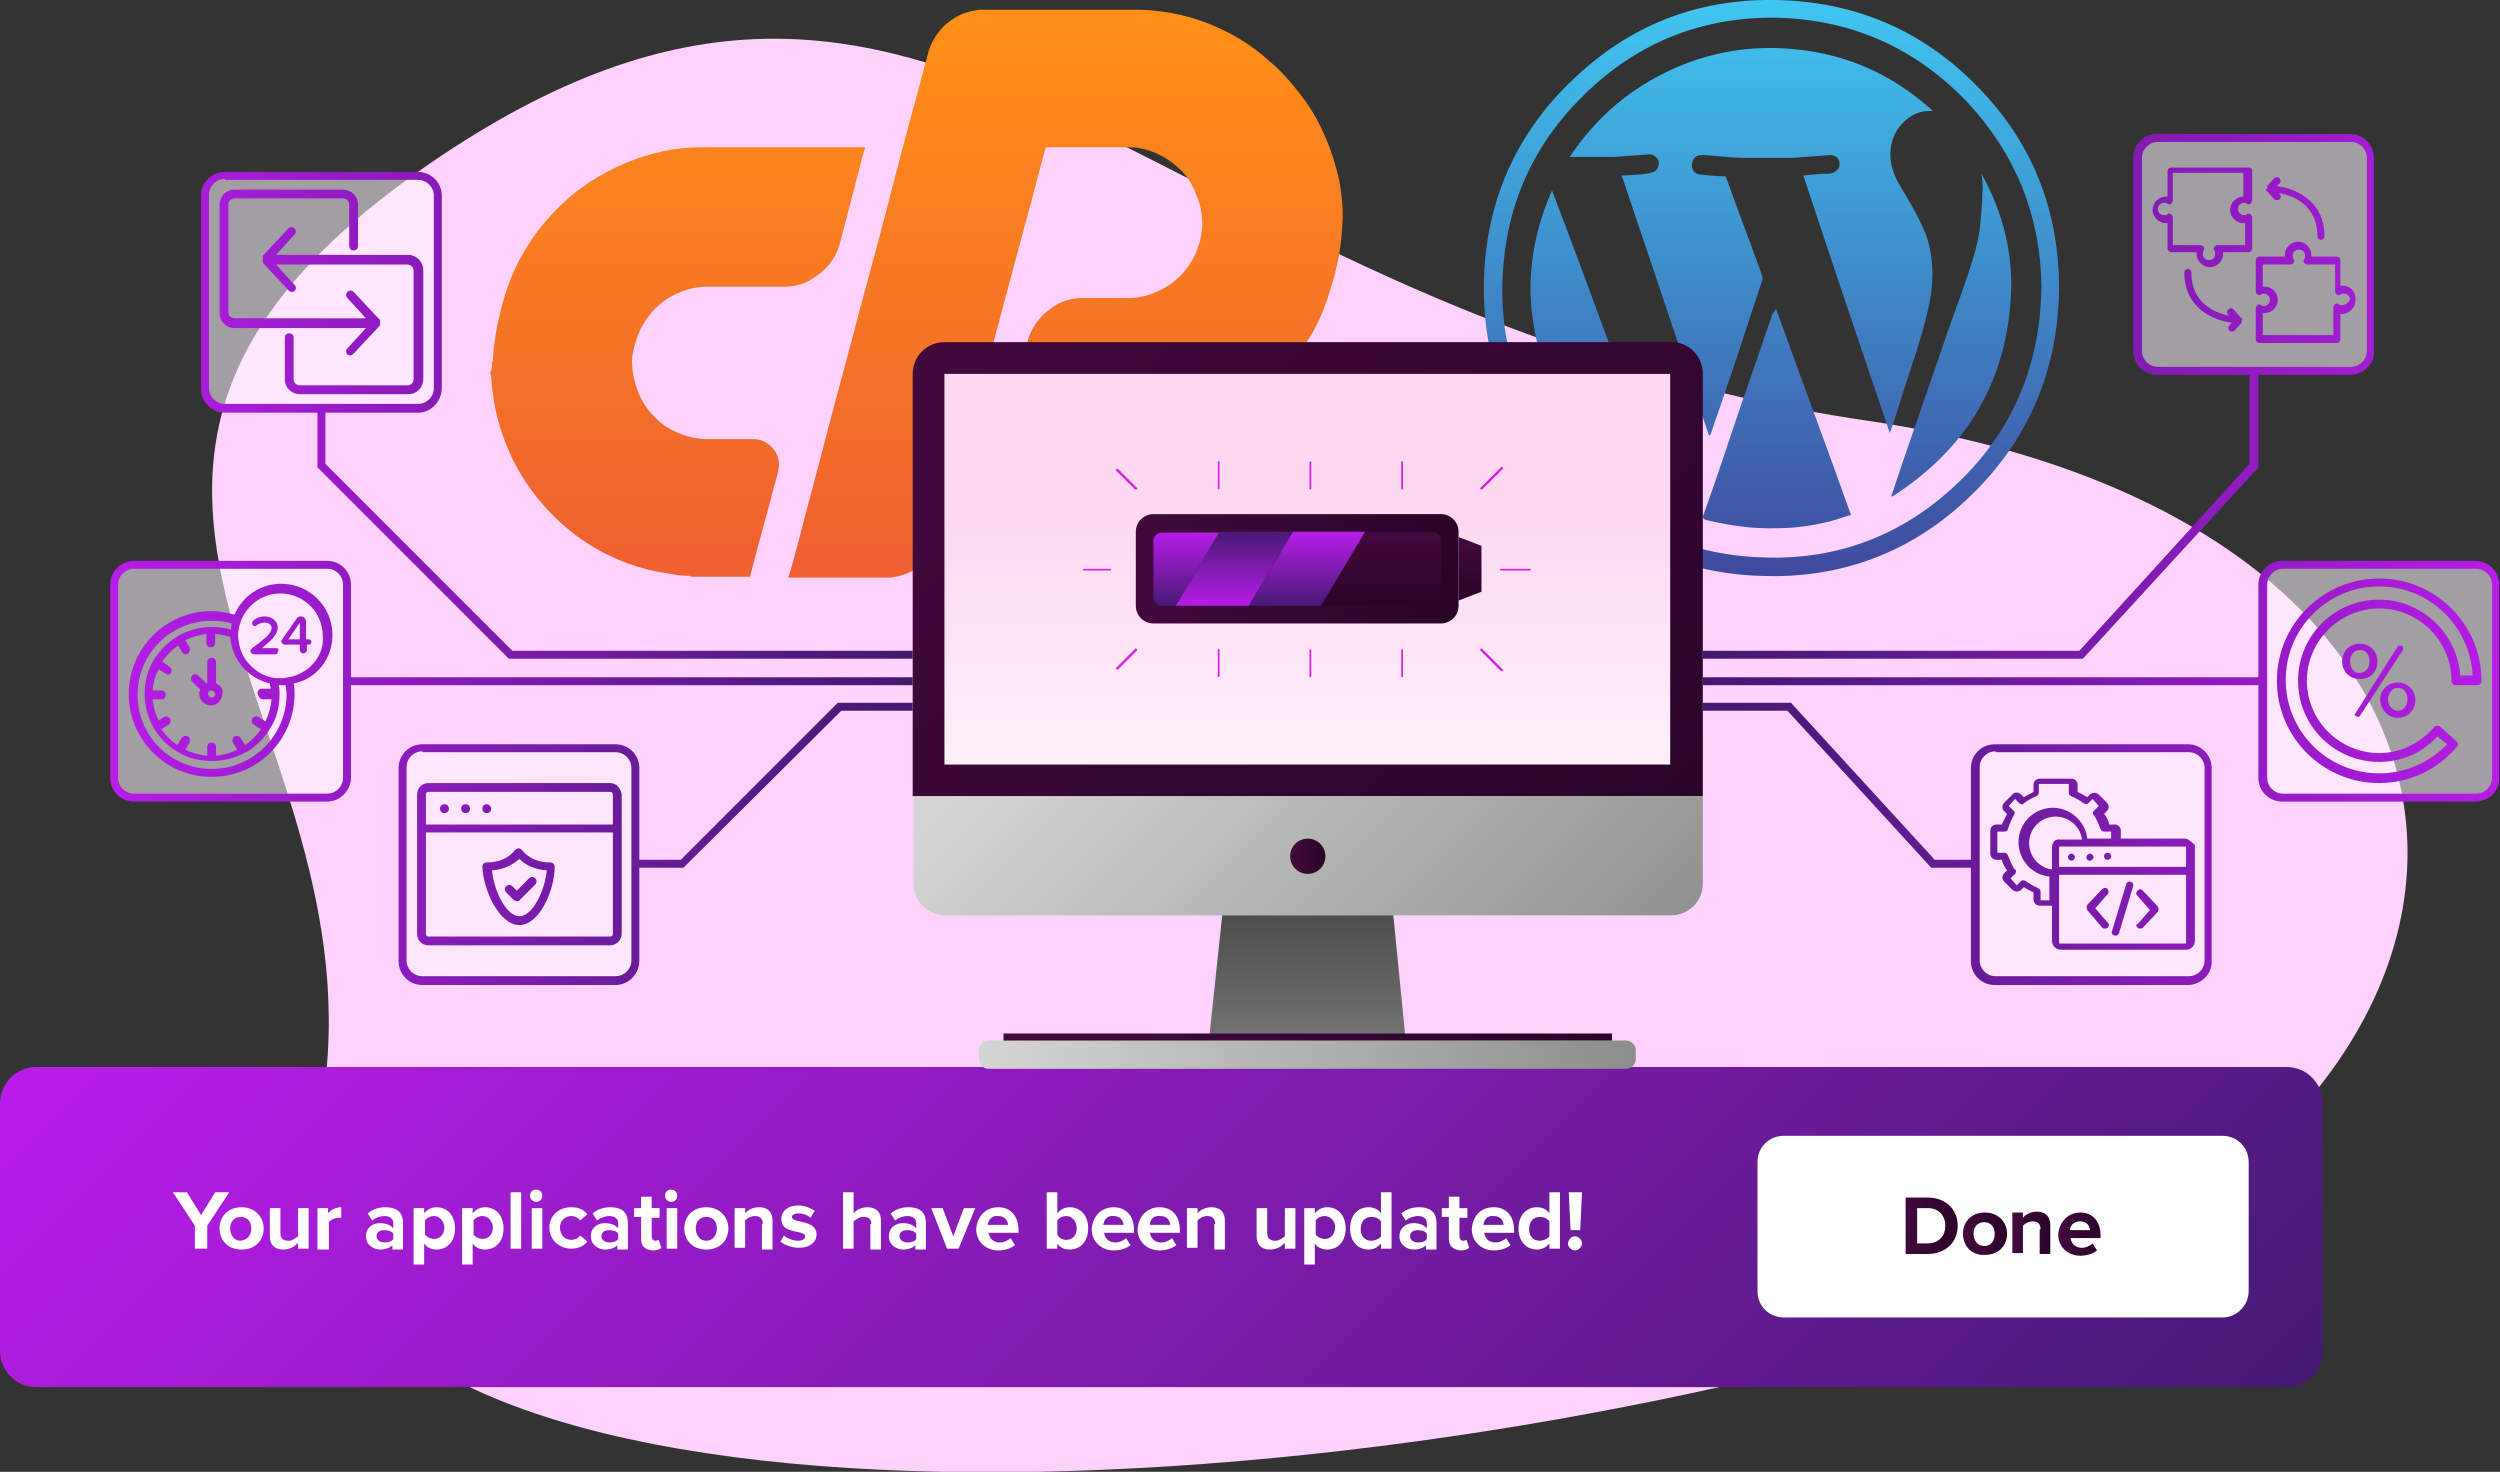 <?xml version="1.0" encoding="utf-8"?>
<!-- Generator: Adobe Illustrator 25.0.0, SVG Export Plug-In . SVG Version: 6.00 Build 0)  -->
<svg version="1.1" id="Layer_1" xmlns="http://www.w3.org/2000/svg" xmlns:xlink="http://www.w3.org/1999/xlink" x="0px" y="0px"
	 viewBox="0 0 283.5 166.9" style="enable-background:new 0 0 283.5 166.9;" xml:space="preserve">
<rect x="0" y="0" width="283.5" height="166.9" fill="#333333" stroke="none"/>
<style type="text/css">
	.st0{fill:#FFD2FD;}
	.st1{fill:url(#SVGID_1_);}
	.st2{fill:#FFFFFF;}
	.st3{fill:url(#SVGID_2_);}
	.st4{fill:url(#SVGID_3_);}
	.st5{fill:url(#SVGID_4_);}
	.st6{fill:url(#SVGID_5_);}
	.st7{fill:url(#SVGID_6_);}
	.st8{fill:url(#SVGID_7_);}
	.st9{fill:url(#SVGID_8_);}
	.st10{fill:url(#SVGID_9_);}
	.st11{fill:url(#SVGID_10_);}
	.st12{fill:url(#SVGID_11_);}
	.st13{fill:url(#SVGID_12_);}
	.st14{fill:url(#SVGID_13_);}
	.st15{fill:url(#SVGID_14_);}
	.st16{fill:url(#SVGID_15_);}
	.st17{fill:url(#SVGID_16_);}
	.st18{fill:url(#SVGID_17_);}
	.st19{fill:url(#SVGID_18_);}
	.st20{fill:url(#SVGID_19_);}
	.st21{fill:url(#SVGID_20_);}
	.st22{fill:url(#SVGID_21_);}
	.st23{fill:#DE1FE8;}
	.st24{fill:url(#SVGID_22_);}
	.st25{fill:url(#SVGID_23_);}
	.st26{fill:url(#SVGID_24_);}
	.st27{fill:url(#SVGID_25_);}
	.st28{fill:url(#SVGID_26_);}
	.st29{fill:url(#SVGID_27_);}
	.st30{opacity:0.55;fill:#FDF8FF;}
	.st31{fill:url(#SVGID_28_);}
	.st32{fill:url(#SVGID_29_);}
	.st33{fill:url(#SVGID_30_);}
	.st34{fill:url(#SVGID_31_);}
	.st35{fill:url(#SVGID_32_);}
	.st36{fill:url(#SVGID_33_);}
	.st37{fill:url(#SVGID_34_);}
	.st38{fill:url(#SVGID_35_);}
	.st39{fill:url(#SVGID_36_);}
	.st40{fill:url(#SVGID_37_);}
	.st41{fill:url(#SVGID_38_);}
	.st42{fill:url(#SVGID_39_);}
	.st43{fill:url(#SVGID_40_);}
	.st44{fill:url(#SVGID_41_);}
	.st45{fill:url(#SVGID_42_);}
	.st46{fill:url(#SVGID_43_);}
	.st47{fill:url(#SVGID_44_);}
	.st48{fill:url(#SVGID_45_);}
	.st49{fill:url(#SVGID_46_);}
	.st50{fill:url(#SVGID_47_);}
	.st51{fill:url(#SVGID_48_);}
	.st52{fill:url(#SVGID_49_);}
	.st53{fill:url(#SVGID_50_);}
	.st54{fill:url(#SVGID_51_);}
	.st55{fill:url(#SVGID_52_);}
	.st56{fill:url(#SVGID_53_);}
	.st57{fill:url(#SVGID_54_);}
	.st58{fill:url(#SVGID_55_);}
	.st59{fill:url(#SVGID_56_);}
	.st60{fill:url(#SVGID_57_);}
	.st61{fill:url(#SVGID_58_);}
	.st62{fill:url(#SVGID_59_);}
	.st63{fill:url(#SVGID_60_);}
	.st64{fill:url(#SVGID_61_);}
	.st65{fill:url(#SVGID_62_);}
	.st66{fill:url(#SVGID_63_);}
	.st67{fill:url(#SVGID_64_);}
</style>
<g>
	<path class="st0" d="M51.2,16.9c56.8-37,78.6,18.7,160.5,30.8s81.6,83.6,0,105.5S26.2,173.7,36,128S-5.5,53.9,51.2,16.9z"/>
	<linearGradient id="SVGID_1_" gradientUnits="userSpaceOnUse" x1="60.753" y1="68.101" x2="212.337" y2="219.685">
		<stop  offset="0" style="stop-color:#B81CE9"/>
		<stop  offset="1" style="stop-color:#401A6E"/>
	</linearGradient>
	<path class="st1" d="M259.4,157.3H4.1c-2.3,0-4.1-1.9-4.1-4.1v-28.1c0-2.3,1.9-4.1,4.1-4.1h255.2c2.3,0,4.1,1.9,4.1,4.1v28.1
		C263.5,155.4,261.7,157.3,259.4,157.3z"/>
	<path class="st2" d="M252,149.4h-49.7c-1.7,0-3-1.3-3-3v-14.6c0-1.7,1.3-3,3-3H252c1.7,0,3,1.3,3,3v14.6
		C255,148,253.7,149.4,252,149.4z"/>
	<g>
		<linearGradient id="SVGID_2_" gradientUnits="userSpaceOnUse" x1="77.003" y1="0.737" x2="77.003" y2="63.876">
			<stop  offset="0" style="stop-color:#FF9017"/>
			<stop  offset="1" style="stop-color:#EF6130"/>
		</linearGradient>
		<path class="st3" d="M55.8,41.2c0-0.1,0.1-0.3,0.1-0.4c0.1-2.1,0.5-4.1,1-6.1c0.5-1.8,1.1-3.5,2-5.2c1.3-2.5,3-4.7,5.1-6.6
			c1.7-1.6,3.7-2.9,5.8-3.9c1.7-0.8,3.4-1.4,5.2-1.8c0.8-0.2,1.7-0.3,2.5-0.4c1-0.1,2.1-0.1,3.1-0.1c5.7,0,11.4,0,17.1,0
			c0.1,0,0.2,0,0.4,0c0,0.1,0,0.2-0.1,0.3c-0.9,3.5-1.8,6.9-2.7,10.4c-0.5,2-1.7,3.4-3.5,4.4c-0.9,0.5-1.8,0.7-2.8,0.7
			c-2.9,0-5.7,0-8.6,0c-1.1,0-2.2,0.2-3.2,0.6c-2,0.8-3.5,2.2-4.5,4.1c-0.5,1-0.8,2.1-1,3.2c-0.1,1.2,0.1,2.4,0.5,3.6
			c0.6,1.8,1.7,3.2,3.2,4.3c1.1,0.7,2.3,1.2,3.6,1.4c0.5,0.1,1.1,0.1,1.6,0.1c1.6,0,3.3,0,4.9,0c1.3,0,2.6,1.1,2.8,2.4
			c0.1,0.5,0,0.9-0.1,1.4c-1,3.9-2.1,7.7-3.1,11.6c0,0.1,0,0.2-0.1,0.2c-2.2,0-4.4,0-6.5,0c-0.1,0-0.2,0-0.3-0.1
			c-0.9,0-1.7-0.1-2.6-0.3c-1.5-0.2-3-0.6-4.4-1.1c-3.5-1.3-6.5-3.3-9.1-6.1c-1.5-1.6-2.7-3.3-3.7-5.2c-1.6-3.1-2.5-6.4-2.7-9.9
			c0-0.2-0.1-0.3-0.1-0.5C55.8,41.9,55.8,41.6,55.8,41.2z"/>
		<linearGradient id="SVGID_3_" gradientUnits="userSpaceOnUse" x1="120.732" y1="0.737" x2="120.732" y2="63.876">
			<stop  offset="0" style="stop-color:#FF9017"/>
			<stop  offset="1" style="stop-color:#EF6130"/>
		</linearGradient>
		<path class="st4" d="M113.6,49.5c0-0.1,0-0.2,0.1-0.3c0.6-2.1,1.1-4.2,1.7-6.3c0.4-1.4,0.7-2.8,1.1-4.1c0.5-1.9,1.7-3.3,3.4-4.3
			c0.7-0.4,1.5-0.6,2.4-0.7c0.3,0,0.7,0,1,0c1.6,0,3.1,0,4.7,0c1,0,2-0.2,2.9-0.6c2.7-1.1,4.4-3.1,5.2-5.9c0.2-0.9,0.3-1.9,0.2-2.8
			c-0.1-1-0.4-1.9-0.8-2.8c-0.4-1-1-1.9-1.8-2.6c-1.3-1.2-2.8-2-4.5-2.3c-0.4-0.1-0.9-0.1-1.4-0.1c-3,0-5.9,0-8.9,0
			c-0.3,0-0.3,0-0.4,0.3c-0.8,2.9-1.5,5.8-2.3,8.6c-1,3.7-2,7.5-3,11.2c-1.1,4.1-2.2,8.3-3.3,12.4c-1,3.7-2,7.5-3,11.2
			c-0.6,2.2-1.9,3.7-4,4.6c-0.7,0.3-1.5,0.5-2.3,0.5c-1.3,0-2.7,0-4,0c-2.3,0-4.6,0-6.8,0c-0.1,0-0.2,0-0.4,0c0-0.1,0-0.2,0.1-0.3
			c0.4-1.3,0.7-2.6,1.1-4c1-3.9,2.1-7.9,3.1-11.8c1.2-4.6,2.5-9.3,3.7-13.9c1.5-5.5,3-11.1,4.4-16.6c1.1-4.2,2.3-8.5,3.4-12.7
			c0.3-1.3,1-2.4,1.9-3.3c1-0.9,2.1-1.5,3.4-1.7c0.4-0.1,0.8-0.1,1.2-0.1c5.6,0,11.3,0,16.9,0c2.9,0,5.7,0.5,8.5,1.6
			c2.5,1,4.7,2.3,6.7,4.1c1.7,1.4,3.1,3.1,4.4,4.9c1.5,2.2,2.6,4.7,3.3,7.3c0.3,1,0.5,2,0.6,3c0.2,1.3,0.2,2.5,0.1,3.8
			c-0.1,1.9-0.4,3.7-0.9,5.5c-0.3,1.2-0.7,2.4-1.1,3.5c-0.5,1.3-1.1,2.6-1.9,3.8c-1.1,1.8-2.5,3.5-4.1,5c-1.4,1.3-2.9,2.3-4.5,3.3
			c-2,1.1-4,1.9-6.2,2.4c-1,0.2-2,0.4-2.9,0.5c-1,0.1-1.9,0.1-2.9,0.1c-4.6,0-9.2,0-13.8,0C113.8,49.5,113.7,49.5,113.6,49.5z"/>
	</g>
	<g>
		<linearGradient id="SVGID_4_" gradientUnits="userSpaceOnUse" x1="200.906" y1="-0.172" x2="200.906" y2="65.61">
			<stop  offset="0" style="stop-color:#3FC6F1"/>
			<stop  offset="1" style="stop-color:#3F499E"/>
		</linearGradient>
		<path class="st5" d="M224.9,10.5C218.5,3.6,210.5,0.1,201.1,0c-8.7-0.1-16.3,2.9-22.6,8.9c-6.4,6-9.8,13.5-10.2,22.2
			c-0.4,9.6,2.8,17.9,9.5,24.7c6,6,13.3,9.2,21.7,9.5c9.3,0.4,17.4-2.7,24-9.1c6.6-6.4,9.9-14.3,10-23.5
			C233.5,24.2,230.7,16.7,224.9,10.5z M222.6,54.2c-6.3,6.3-14,9.4-22.9,9c-8.4-0.3-15.5-3.6-21.2-9.8c-5.8-6.2-8.5-13.7-8.1-22.1
			c0.4-8.1,3.5-15,9.3-20.6C185.6,4.9,192.8,2,201,2c8.7,0.1,16.1,3.3,22.1,9.6c5.5,5.9,8.3,12.9,8.4,20.9
			C231.4,41,228.5,48.3,222.6,54.2z"/>
		<linearGradient id="SVGID_5_" gradientUnits="userSpaceOnUse" x1="198.706" y1="-0.172" x2="198.706" y2="65.61">
			<stop  offset="0" style="stop-color:#3FC6F1"/>
			<stop  offset="1" style="stop-color:#3F499E"/>
		</linearGradient>
		<path class="st6" d="M219.2,12.6c-1.1-0.1-2,0.2-2.8,0.8c-1.2,0.9-1.8,2-2,3.5c-0.2,1.6,0.4,3.1,1.2,4.4c0.9,1.5,1.8,3,2.5,4.6
			c0.6,1.3,0.9,2.7,1,4.2c0.2,2.6-0.4,5-1.1,7.5c-0.8,2.8-1.8,5.6-2.7,8.5c-0.3,1-0.6,2-1,3c-3.3-9.7-6.6-19.5-9.8-29.2
			c1-0.1,2-0.2,2.9-0.2c0.6,0,1.3-0.6,1.2-1.1c0-0.7-0.5-1.1-1.3-1c-1.3,0.1-2.7,0.2-4,0.3c-0.1,0-0.3,0-0.4,0c-1.7,0-3.4,0-5.1,0
			c-1.4,0-2.9-0.2-4.3-0.3c-0.9-0.1-1.4,0.1-1.6,0.8c-0.2,0.7,0.2,1.4,1,1.4c0.9,0.1,1.9,0.2,2.8,0.2c0.9,2.5,1.8,5,2.8,7.6
			c0.4,1.2,0.9,2.4,1.3,3.6c0.1,0.2,0.1,0.5,0,0.7c-1.9,5.8-3.8,11.6-5.8,17.3c0,0.1-0.1,0.1-0.2,0.2c-3.3-9.9-6.6-19.7-9.9-29.5
			c0.7,0,1.4-0.1,2.1-0.1c0.5-0.1,1-0.1,1.5-0.3c0.4-0.1,0.7-0.8,0.6-1.2c-0.1-0.4-0.6-0.8-1-0.8c-1.4,0.1-2.7,0.2-4.1,0.3
			c-0.5,0-1,0-1.5,0c-1.2,0-2.3,0-3.5,0c2.8-4.2,6.3-7.3,10.7-9.5c4.4-2.2,9-3.1,13.8-2.8C209,5.9,214.5,8.3,219.2,12.6z"/>
		<linearGradient id="SVGID_6_" gradientUnits="userSpaceOnUse" x1="201.604" y1="-0.172" x2="201.604" y2="65.61">
			<stop  offset="0" style="stop-color:#3FC6F1"/>
			<stop  offset="1" style="stop-color:#3F499E"/>
		</linearGradient>
		<path class="st7" d="M201.4,35c2.8,7.8,5.7,15.5,8.5,23.4c-0.8,0.2-1.5,0.5-2.3,0.7c-2,0.5-4,0.8-6.1,0.8
			c-2.7,0.1-5.3-0.3-7.9-0.9c-0.4-0.1-0.6-0.2-0.4-0.7c1.3-3.6,2.5-7.2,3.7-10.8c1-3,2.1-6,3.1-9c0.3-1,0.7-1.9,1-2.9
			C201.2,35.3,201.3,35.2,201.4,35z"/>
		<linearGradient id="SVGID_7_" gradientUnits="userSpaceOnUse" x1="181.406" y1="-0.172" x2="181.406" y2="65.61">
			<stop  offset="0" style="stop-color:#3FC6F1"/>
			<stop  offset="1" style="stop-color:#3F499E"/>
		</linearGradient>
		<path class="st8" d="M189.1,57.2c-7.2-3.7-12.1-9.3-14.4-16.9c-1.9-6.4-1.4-12.6,1.3-18.7C180.5,33.4,184.8,45.3,189.1,57.2z"/>
		<linearGradient id="SVGID_8_" gradientUnits="userSpaceOnUse" x1="221.337" y1="-0.172" x2="221.337" y2="65.61">
			<stop  offset="0" style="stop-color:#3FC6F1"/>
			<stop  offset="1" style="stop-color:#3F499E"/>
		</linearGradient>
		<path class="st9" d="M224.7,19.7c2.5,4.5,3.7,9.3,3.3,14.5c-0.7,9.6-5.3,16.9-13.4,22.1c0,0-0.1,0-0.1-0.1
			c0.4-1.2,0.8-2.4,1.2-3.6c1-2.9,2-5.8,3-8.7c0.9-2.5,1.7-5,2.6-7.5c0.8-2.2,1.6-4.4,2.3-6.6c0.5-1.6,0.9-3.2,1-4.8
			c0.1-1,0.2-2.1,0.2-3.1C224.9,21.1,224.8,20.4,224.7,19.7z"/>
	</g>
	<linearGradient id="SVGID_9_" gradientUnits="userSpaceOnUse" x1="113.524" y1="30.827" x2="185.046" y2="102.349">
		<stop  offset="0" style="stop-color:#42093D"/>
		<stop  offset="1" style="stop-color:#2B0429"/>
	</linearGradient>
	<path class="st10" d="M193.1,42.4v47.9h-89.6V42.4c0-2,1.6-3.6,3.6-3.6h82.3C191.5,38.7,193.1,40.4,193.1,42.4z"/>
	<linearGradient id="SVGID_10_" gradientUnits="userSpaceOnUse" x1="125.449" y1="73.155" x2="176.782" y2="124.488">
		<stop  offset="0" style="stop-color:#D5D5D5"/>
		<stop  offset="1" style="stop-color:#8D8D8D"/>
	</linearGradient>
	<path class="st11" d="M193.1,90.3v9.9c0,2-1.6,3.6-3.6,3.6h-82.3c-2,0-3.6-1.6-3.6-3.6v-9.9H193.1z"/>
	<linearGradient id="SVGID_11_" gradientUnits="userSpaceOnUse" x1="148.285" y1="86.491" x2="148.285" y2="59.704">
		<stop  offset="0" style="stop-color:#FFF0FB"/>
		<stop  offset="1" style="stop-color:#FCD9F1"/>
	</linearGradient>
	<rect x="107.1" y="42.4" class="st12" width="82.3" height="44.3"/>
	<linearGradient id="SVGID_12_" gradientUnits="userSpaceOnUse" x1="146.288" y1="97.053" x2="150.281" y2="97.053">
		<stop  offset="0" style="stop-color:#42093D"/>
		<stop  offset="1" style="stop-color:#2B0429"/>
	</linearGradient>
	<circle class="st13" cx="148.3" cy="97.1" r="2"/>
	<linearGradient id="SVGID_13_" gradientUnits="userSpaceOnUse" x1="148.285" y1="117.623" x2="148.285" y2="103.482">
		<stop  offset="0" style="stop-color:#737373"/>
		<stop  offset="1" style="stop-color:#4D4C4D"/>
	</linearGradient>
	<polygon class="st14" points="159.4,117.9 137.1,117.9 138.6,103.8 158,103.8 	"/>
	<linearGradient id="SVGID_14_" gradientUnits="userSpaceOnUse" x1="111.036" y1="119.543" x2="185.533" y2="119.543">
		<stop  offset="0" style="stop-color:#D5D5D5"/>
		<stop  offset="1" style="stop-color:#8D8D8D"/>
	</linearGradient>
	<path class="st15" d="M184.4,121.2h-72.3c-0.6,0-1.1-0.5-1.1-1.1v-1c0-0.6,0.5-1.1,1.1-1.1h72.3c0.6,0,1.1,0.5,1.1,1.1v1
		C185.5,120.7,185,121.2,184.4,121.2z"/>
	<linearGradient id="SVGID_15_" gradientUnits="userSpaceOnUse" x1="113.776" y1="117.546" x2="182.793" y2="117.546">
		<stop  offset="0" style="stop-color:#42093D"/>
		<stop  offset="1" style="stop-color:#2B0429"/>
	</linearGradient>
	<rect x="113.8" y="117.2" class="st16" width="69" height="0.8"/>
	<linearGradient id="SVGID_16_" gradientUnits="userSpaceOnUse" x1="128.714" y1="64.521" x2="163.357" y2="64.521">
		<stop  offset="0" style="stop-color:#42093D"/>
		<stop  offset="1" style="stop-color:#2B0429"/>
	</linearGradient>
	<path class="st17" d="M165.4,60.3v8.4c0,1.1-0.9,2-2,2h-32.6c-1.1,0-2-0.9-2-2v-8.4c0-1.1,0.9-2,2-2h32.6
		C164.5,58.3,165.4,59.2,165.4,60.3z"/>
	<linearGradient id="SVGID_17_" gradientUnits="userSpaceOnUse" x1="166.701" y1="61.39" x2="166.701" y2="68.157">
		<stop  offset="0" style="stop-color:#42093D"/>
		<stop  offset="1" style="stop-color:#2B0429"/>
	</linearGradient>
	<polygon class="st18" points="168,67.1 165.4,68.1 165.4,60.9 168,61.9 	"/>
	<linearGradient id="SVGID_18_" gradientUnits="userSpaceOnUse" x1="156.624" y1="60.34" x2="156.624" y2="68.635">
		<stop  offset="0" style="stop-color:#42093D"/>
		<stop  offset="1" style="stop-color:#2B0429"/>
	</linearGradient>
	<path class="st19" d="M163.4,61.4v6.3c0,0.6-0.5,1-1,1h-12.6l5-8.4h7.6C163,60.3,163.4,60.8,163.4,61.4z"/>
	<linearGradient id="SVGID_19_" gradientUnits="userSpaceOnUse" x1="148.196" y1="60.269" x2="148.196" y2="69.205">
		<stop  offset="0" style="stop-color:#B81CE9"/>
		<stop  offset="1" style="stop-color:#401A6E"/>
	</linearGradient>
	<polygon class="st20" points="154.8,60.3 149.8,68.7 141.6,68.7 146.6,60.3 	"/>
	<linearGradient id="SVGID_20_" gradientUnits="userSpaceOnUse" x1="139.956" y1="68.835" x2="139.956" y2="59.773">
		<stop  offset="0" style="stop-color:#B81CE9"/>
		<stop  offset="1" style="stop-color:#401A6E"/>
	</linearGradient>
	<polygon class="st21" points="146.6,60.3 141.6,68.7 133.3,68.7 138.3,60.3 	"/>
	<linearGradient id="SVGID_21_" gradientUnits="userSpaceOnUse" x1="134.569" y1="60.269" x2="134.569" y2="69.205">
		<stop  offset="0" style="stop-color:#B81CE9"/>
		<stop  offset="1" style="stop-color:#401A6E"/>
	</linearGradient>
	<path class="st22" d="M138.3,60.3l-5,8.4h-1.5c-0.6,0-1-0.5-1-1v-6.3c0-0.6,0.4-1,1-1H138.3z"/>
	<g>
		<path class="st23" d="M148.6,55.5c-0.1,0-0.1-0.1-0.1-0.1v-3c0-0.1,0.1-0.1,0.1-0.1s0.1,0.1,0.1,0.1v3
			C148.7,55.5,148.7,55.5,148.6,55.5z"/>
	</g>
	<g>
		<path class="st23" d="M148.6,76.8c-0.1,0-0.1-0.1-0.1-0.1v-3c0-0.1,0.1-0.1,0.1-0.1s0.1,0.1,0.1,0.1v3
			C148.7,76.7,148.7,76.8,148.6,76.8z"/>
	</g>
	<g>
		<path class="st23" d="M159,55.5c-0.1,0-0.1-0.1-0.1-0.1v-3c0-0.1,0.1-0.1,0.1-0.1s0.1,0.1,0.1,0.1v3
			C159.2,55.5,159.1,55.5,159,55.5z"/>
	</g>
	<g>
		<path class="st23" d="M159,76.8c-0.1,0-0.1-0.1-0.1-0.1v-3c0-0.1,0.1-0.1,0.1-0.1s0.1,0.1,0.1,0.1v3
			C159.2,76.7,159.1,76.8,159,76.8z"/>
	</g>
	<g>
		<path class="st23" d="M168,55.5c0,0-0.1,0-0.1,0c-0.1-0.1-0.1-0.1,0-0.2l2.3-2.3c0.1-0.1,0.1-0.1,0.2,0c0.1,0.1,0.1,0.1,0,0.2
			l-2.3,2.3C168,55.5,168,55.5,168,55.5z"/>
	</g>
	<g>
		<path class="st23" d="M170.3,76.1c0,0-0.1,0-0.1,0l-2.3-2.3c-0.1-0.1-0.1-0.1,0-0.2c0.1-0.1,0.1-0.1,0.2,0l2.3,2.3
			c0.1,0.1,0.1,0.1,0,0.2C170.3,76.1,170.3,76.1,170.3,76.1z"/>
	</g>
	<g>
		<path class="st23" d="M138.2,55.5c-0.1,0-0.1-0.1-0.1-0.1v-3c0-0.1,0.1-0.1,0.1-0.1c0.1,0,0.1,0.1,0.1,0.1v3
			C138.3,55.5,138.2,55.5,138.2,55.5z"/>
	</g>
	<g>
		<path class="st23" d="M125.9,64.7h-3c-0.1,0-0.1-0.1-0.1-0.1s0.1-0.1,0.1-0.1h3c0.1,0,0.1,0.1,0.1,0.1S126,64.7,125.9,64.7z"/>
	</g>
	<g>
		<path class="st23" d="M173.5,64.7h-3.3c-0.1,0-0.1-0.1-0.1-0.1c0-0.1,0.1-0.1,0.1-0.1h3.3c0.1,0,0.1,0.1,0.1,0.1
			C173.7,64.6,173.6,64.7,173.5,64.7z"/>
	</g>
	<g>
		<path class="st23" d="M138.2,76.8c-0.1,0-0.1-0.1-0.1-0.1v-3c0-0.1,0.1-0.1,0.1-0.1c0.1,0,0.1,0.1,0.1,0.1v3
			C138.3,76.7,138.2,76.8,138.2,76.8z"/>
	</g>
	<g>
		<path class="st23" d="M128.8,55.5c0,0-0.1,0-0.1,0l-2.1-2.1c-0.1-0.1-0.1-0.1,0-0.2c0.1-0.1,0.1-0.1,0.2,0l2.1,2.1
			c0.1,0.1,0.1,0.1,0,0.2C128.8,55.5,128.8,55.5,128.8,55.5z"/>
	</g>
	<g>
		<path class="st23" d="M126.7,75.9c0,0-0.1,0-0.1,0c-0.1-0.1-0.1-0.1,0-0.2l2.1-2.1c0.1-0.1,0.1-0.1,0.2,0c0.1,0.1,0.1,0.1,0,0.2
			l-2.1,2.1C126.7,75.9,126.7,75.9,126.7,75.9z"/>
	</g>
	<g>
		<linearGradient id="SVGID_22_" gradientUnits="userSpaceOnUse" x1="12.388" y1="77.208" x2="103.231" y2="77.208">
			<stop  offset="0" style="stop-color:#B81CE9"/>
			<stop  offset="1" style="stop-color:#401A6E"/>
		</linearGradient>
		<rect x="39.4" y="76.8" class="st24" width="64.1" height="0.9"/>
	</g>
	<g>
		<linearGradient id="SVGID_23_" gradientUnits="userSpaceOnUse" x1="12.388" y1="60.516" x2="103.231" y2="60.516">
			<stop  offset="0" style="stop-color:#B81CE9"/>
			<stop  offset="1" style="stop-color:#401A6E"/>
		</linearGradient>
		<polygon class="st25" points="103.5,74.7 57.7,74.7 36,53 36,46.3 36.9,46.3 36.9,52.6 58.1,73.8 103.5,73.8 		"/>
	</g>
	<g>
		<linearGradient id="SVGID_24_" gradientUnits="userSpaceOnUse" x1="12.388" y1="89.072" x2="103.231" y2="89.072">
			<stop  offset="0" style="stop-color:#B81CE9"/>
			<stop  offset="1" style="stop-color:#401A6E"/>
		</linearGradient>
		<polygon class="st26" points="77.5,98.4 72.1,98.4 72.1,97.5 77.2,97.5 95,79.7 103.5,79.7 103.5,80.6 95.4,80.6 		"/>
	</g>
	<g>
		<linearGradient id="SVGID_25_" gradientUnits="userSpaceOnUse" x1="283.593" y1="77.208" x2="193.222" y2="77.208">
			<stop  offset="0" style="stop-color:#B81CE9"/>
			<stop  offset="1" style="stop-color:#401A6E"/>
		</linearGradient>
		<rect x="193.1" y="76.8" class="st27" width="63.5" height="0.9"/>
	</g>
	<g>
		<linearGradient id="SVGID_26_" gradientUnits="userSpaceOnUse" x1="283.593" y1="58.408" x2="193.222" y2="58.408">
			<stop  offset="0" style="stop-color:#B81CE9"/>
			<stop  offset="1" style="stop-color:#401A6E"/>
		</linearGradient>
		<polygon class="st28" points="193.1,74.7 193.1,73.8 235.8,73.8 255.1,52.6 255.1,42.1 256.1,42.1 256.1,53 236.2,74.7 		"/>
	</g>
	<g>
		<linearGradient id="SVGID_27_" gradientUnits="userSpaceOnUse" x1="283.593" y1="89.072" x2="193.222" y2="89.072">
			<stop  offset="0" style="stop-color:#B81CE9"/>
			<stop  offset="1" style="stop-color:#401A6E"/>
		</linearGradient>
		<polygon class="st29" points="224,98.4 219,98.4 202.7,80.6 193.1,80.6 193.1,79.7 203.1,79.7 219.4,97.5 224,97.5 		"/>
	</g>
	<path class="st30" d="M49.6,22.3v21.7c0,1.3-1.1,2.4-2.4,2.4H25.6c-1.3,0-2.4-1.1-2.4-2.4V22.3c0-1.3,1.1-2.4,2.4-2.4h21.7
		C48.6,19.9,49.6,20.9,49.6,22.3z"/>
	<path class="st30" d="M39.4,66.4v21.7c0,1.3-1.1,2.4-2.4,2.4H15.3c-1.3,0-2.4-1.1-2.4-2.4V66.4c0-1.3,1.1-2.4,2.4-2.4H37
		C38.3,64,39.4,65.1,39.4,66.4z"/>
	<path class="st30" d="M72.1,87.2v21.7c0,1.3-1.1,2.4-2.4,2.4H48c-1.3,0-2.4-1.1-2.4-2.4V87.2c0-1.3,1.1-2.4,2.4-2.4h21.7
		C71,84.8,72.1,85.8,72.1,87.2z"/>
	<path class="st30" d="M268.8,18v21.7c0,1.3-1.1,2.4-2.4,2.4h-21.7c-1.3,0-2.4-1.1-2.4-2.4V18c0-1.3,1.1-2.4,2.4-2.4h21.7
		C267.7,15.7,268.8,16.7,268.8,18z"/>
	<path class="st30" d="M283,66.4V88c0,1.3-1.1,2.4-2.4,2.4H259c-1.3,0-2.4-1.1-2.4-2.4V66.4c0-1.3,1.1-2.4,2.4-2.4h21.7
		C281.9,64,283,65.1,283,66.4z"/>
	<path class="st30" d="M250.4,87.2v21.7c0,1.3-1.1,2.4-2.4,2.4h-21.7c-1.3,0-2.4-1.1-2.4-2.4V87.2c0-1.3,1.1-2.4,2.4-2.4H248
		C249.3,84.8,250.4,85.8,250.4,87.2z"/>
	<g>
		<linearGradient id="SVGID_28_" gradientUnits="userSpaceOnUse" x1="12.388" y1="97.993" x2="103.231" y2="97.993">
			<stop  offset="0" style="stop-color:#B81CE9"/>
			<stop  offset="1" style="stop-color:#401A6E"/>
		</linearGradient>
		<path class="st31" d="M69.8,111.7H47.9c-1.5,0-2.7-1.2-2.7-2.7V87.1c0-1.5,1.2-2.7,2.7-2.7h21.9c1.5,0,2.7,1.2,2.7,2.7v21.9
			C72.5,110.4,71.3,111.7,69.8,111.7z M47.9,85.2c-1,0-1.8,0.8-1.8,1.8v21.9c0,1,0.8,1.8,1.8,1.8h21.9c1,0,1.8-0.8,1.8-1.8V87.1
			c0-1-0.8-1.8-1.8-1.8H47.9z"/>
	</g>
	<g>
		<linearGradient id="SVGID_29_" gradientUnits="userSpaceOnUse" x1="12.388" y1="77.207" x2="103.231" y2="77.207">
			<stop  offset="0" style="stop-color:#B81CE9"/>
			<stop  offset="1" style="stop-color:#401A6E"/>
		</linearGradient>
		<path class="st32" d="M37.1,90.9H15.2c-1.5,0-2.7-1.2-2.7-2.7V66.3c0-1.5,1.2-2.7,2.7-2.7h21.9c1.5,0,2.7,1.2,2.7,2.7v21.9
			C39.8,89.6,38.6,90.9,37.1,90.9z M15.2,64.5c-1,0-1.8,0.8-1.8,1.8v21.9c0,1,0.8,1.8,1.8,1.8h21.9c1,0,1.8-0.8,1.8-1.8V66.3
			c0-1-0.8-1.8-1.8-1.8H15.2z"/>
	</g>
	<g>
		<linearGradient id="SVGID_30_" gradientUnits="userSpaceOnUse" x1="12.388" y1="33.09" x2="103.231" y2="33.09">
			<stop  offset="0" style="stop-color:#B81CE9"/>
			<stop  offset="1" style="stop-color:#401A6E"/>
		</linearGradient>
		<path class="st33" d="M47.4,46.8H25.5c-1.5,0-2.7-1.2-2.7-2.7V22.2c0-1.5,1.2-2.7,2.7-2.7h21.9c1.5,0,2.7,1.2,2.7,2.7V44
			C50.1,45.5,48.9,46.8,47.4,46.8z M25.5,20.3c-1,0-1.8,0.8-1.8,1.8V44c0,1,0.8,1.8,1.8,1.8h21.9c1,0,1.8-0.8,1.8-1.8V22.2
			c0-1-0.8-1.8-1.8-1.8H25.5z"/>
	</g>
	<g>
		<linearGradient id="SVGID_31_" gradientUnits="userSpaceOnUse" x1="283.593" y1="97.993" x2="193.222" y2="97.993">
			<stop  offset="0" style="stop-color:#B81CE9"/>
			<stop  offset="1" style="stop-color:#401A6E"/>
		</linearGradient>
		<path class="st34" d="M248.1,111.7h-21.9c-1.5,0-2.7-1.2-2.7-2.7V87.1c0-1.5,1.2-2.7,2.7-2.7h21.9c1.5,0,2.7,1.2,2.7,2.7v21.9
			C250.9,110.4,249.6,111.7,248.1,111.7z M226.3,85.2c-1,0-1.8,0.8-1.8,1.8v21.9c0,1,0.8,1.8,1.8,1.8h21.9c1,0,1.8-0.8,1.8-1.8V87.1
			c0-1-0.8-1.8-1.8-1.8H226.3z"/>
	</g>
	<g>
		<linearGradient id="SVGID_32_" gradientUnits="userSpaceOnUse" x1="283.593" y1="77.214" x2="193.222" y2="77.214">
			<stop  offset="0" style="stop-color:#B81CE9"/>
			<stop  offset="1" style="stop-color:#401A6E"/>
		</linearGradient>
		<path class="st35" d="M280.7,90.9h-21.9c-1.5,0-2.7-1.2-2.7-2.7V66.3c0-1.5,1.2-2.7,2.7-2.7h21.9c1.5,0,2.7,1.2,2.7,2.7v21.9
			C283.5,89.7,282.2,90.9,280.7,90.9z M258.9,64.5c-1,0-1.8,0.8-1.8,1.8v21.9c0,1,0.8,1.8,1.8,1.8h21.9c1,0,1.8-0.8,1.8-1.8V66.3
			c0-1-0.8-1.8-1.8-1.8H258.9z"/>
	</g>
	<g>
		<linearGradient id="SVGID_33_" gradientUnits="userSpaceOnUse" x1="283.593" y1="28.874" x2="193.222" y2="28.874">
			<stop  offset="0" style="stop-color:#B81CE9"/>
			<stop  offset="1" style="stop-color:#401A6E"/>
		</linearGradient>
		<path class="st36" d="M266.5,42.5h-21.9c-1.5,0-2.7-1.2-2.7-2.7V17.9c0-1.5,1.2-2.7,2.7-2.7h21.9c1.5,0,2.7,1.2,2.7,2.7v21.9
			C269.3,41.3,268,42.5,266.5,42.5z M244.7,16.1c-1,0-1.8,0.8-1.8,1.8v21.9c0,1,0.8,1.8,1.8,1.8h21.9c1,0,1.8-0.8,1.8-1.8V17.9
			c0-1-0.8-1.8-1.8-1.8H244.7z"/>
	</g>
	<g>
		<linearGradient id="SVGID_34_" gradientUnits="userSpaceOnUse" x1="283.593" y1="24.726" x2="193.222" y2="24.726">
			<stop  offset="0" style="stop-color:#B81CE9"/>
			<stop  offset="1" style="stop-color:#401A6E"/>
		</linearGradient>
		<path class="st37" d="M255,19h-8.8c-0.2,0-0.4,0.2-0.4,0.4v2.9c-0.1,0-0.1,0-0.2,0c-0.8,0-1.5,0.7-1.5,1.5c0,0.8,0.7,1.5,1.5,1.5
			c0.1,0,0.1,0,0.2,0v2.9c0,0.2,0.2,0.4,0.4,0.4h2.9c0,0.1,0,0.1,0,0.2c0,0.8,0.7,1.5,1.5,1.5c0.8,0,1.5-0.7,1.5-1.5
			c0-0.1,0-0.1,0-0.2h2.9c0.2,0,0.4-0.2,0.4-0.4v-3.5c0-0.2-0.1-0.3-0.2-0.4c-0.1-0.1-0.3-0.1-0.4,0c-0.1,0.1-0.2,0.1-0.3,0.1
			c-0.4,0-0.7-0.3-0.7-0.7c0-0.4,0.3-0.7,0.7-0.7c0.1,0,0.2,0,0.3,0.1c0.1,0.1,0.3,0.1,0.4,0c0.1-0.1,0.2-0.2,0.2-0.4v-3.5
			C255.4,19.2,255.2,19,255,19z M254.6,22.3c-0.9-0.1-1.7,0.6-1.7,1.5c0,0.9,0.8,1.6,1.7,1.5v2.5h-3.1c-0.2,0-0.3,0.1-0.4,0.2
			c-0.1,0.1-0.1,0.3,0,0.4c0.1,0.1,0.1,0.2,0.1,0.4c0,0.4-0.3,0.7-0.7,0.7c-0.4,0-0.7-0.3-0.7-0.7c0-0.1,0-0.3,0.1-0.4
			c0.1-0.1,0.1-0.3,0-0.4c-0.1-0.1-0.2-0.2-0.4-0.2h-3.1v-3.1c0-0.2-0.1-0.3-0.2-0.4c-0.1-0.1-0.3-0.1-0.4,0
			c-0.1,0.1-0.2,0.1-0.4,0.1c-0.4,0-0.7-0.3-0.7-0.7c0-0.4,0.3-0.7,0.7-0.7c0.1,0,0.3,0,0.4,0.1c0.1,0.1,0.3,0.1,0.4,0
			c0.1-0.1,0.2-0.2,0.2-0.4v-3.1h8V22.3z"/>
		<linearGradient id="SVGID_35_" gradientUnits="userSpaceOnUse" x1="283.593" y1="33.022" x2="193.222" y2="33.022">
			<stop  offset="0" style="stop-color:#B81CE9"/>
			<stop  offset="1" style="stop-color:#401A6E"/>
		</linearGradient>
		<path class="st38" d="M265.6,32.4c-0.1,0-0.1,0-0.2,0v-2.9c0-0.2-0.2-0.4-0.4-0.4h-2.9c0-0.1,0-0.1,0-0.2c0-0.8-0.7-1.5-1.5-1.5
			c-0.8,0-1.5,0.7-1.5,1.5c0,0.1,0,0.1,0,0.2h-2.9c-0.2,0-0.4,0.2-0.4,0.4v3.5c0,0.2,0.1,0.3,0.2,0.4c0.1,0.1,0.3,0.1,0.4,0
			c0.1-0.1,0.2-0.1,0.3-0.1c0.4,0,0.7,0.3,0.7,0.7c0,0.4-0.3,0.7-0.7,0.7c-0.1,0-0.2,0-0.3-0.1c-0.1-0.1-0.3-0.1-0.4,0
			c-0.1,0.1-0.2,0.2-0.2,0.4v3.5c0,0.2,0.2,0.4,0.4,0.4h8.8c0.2,0,0.4-0.2,0.4-0.4v-2.9c0.1,0,0.1,0,0.2,0c0.8,0,1.5-0.7,1.5-1.5
			C267.2,33,266.5,32.4,265.6,32.4z M265.6,34.6c-0.1,0-0.3,0-0.4-0.1c-0.1-0.1-0.3-0.1-0.4,0c-0.1,0.1-0.2,0.2-0.2,0.4v3.1h-8v-2.5
			c0.9,0.1,1.7-0.6,1.7-1.5c0-0.9-0.8-1.6-1.7-1.5v-2.5h3.1c0.2,0,0.3-0.1,0.4-0.2c0.1-0.1,0.1-0.3,0-0.4c-0.1-0.1-0.1-0.2-0.1-0.4
			c0-0.4,0.3-0.7,0.7-0.7c0.4,0,0.7,0.3,0.7,0.7c0,0.1,0,0.3-0.1,0.4c-0.1,0.1-0.1,0.3,0,0.4c0.1,0.1,0.2,0.2,0.4,0.2h3.1V33
			c0,0.2,0.1,0.3,0.2,0.4c0.1,0.1,0.3,0.1,0.4,0c0.1-0.1,0.2-0.1,0.4-0.1c0.4,0,0.7,0.3,0.7,0.7C266.3,34.3,266,34.6,265.6,34.6z"/>
		<linearGradient id="SVGID_36_" gradientUnits="userSpaceOnUse" x1="283.593" y1="23.751" x2="193.222" y2="23.751">
			<stop  offset="0" style="stop-color:#B81CE9"/>
			<stop  offset="1" style="stop-color:#401A6E"/>
		</linearGradient>
		<path class="st39" d="M257,21.6C257,21.7,257,21.7,257,21.6c0,0.1,0.1,0.1,0.1,0.1l0.8,0.9c0.1,0.1,0.2,0.1,0.3,0.1
			c0.1,0,0.2,0,0.3-0.1c0.2-0.2,0.2-0.4,0-0.6l0-0.1c1.6,0.3,4.3,1.4,4.3,4.9c0,0.2,0.2,0.4,0.4,0.4c0.2,0,0.4-0.2,0.4-0.4
			c0-4.3-3.7-5.5-5.4-5.7l0.3-0.3c0.2-0.2,0.1-0.4,0-0.6c-0.2-0.2-0.4-0.1-0.6,0l-0.8,0.9c0,0,0,0,0,0.1c0,0,0,0,0,0.1
			c0,0,0,0.1,0,0.1c0,0,0,0,0,0c0,0,0,0,0,0C256.9,21.5,256.9,21.6,257,21.6z"/>
		<linearGradient id="SVGID_37_" gradientUnits="userSpaceOnUse" x1="283.593" y1="33.998" x2="193.222" y2="33.998">
			<stop  offset="0" style="stop-color:#B81CE9"/>
			<stop  offset="1" style="stop-color:#401A6E"/>
		</linearGradient>
		<path class="st40" d="M254.2,36.1C254.2,36.1,254.2,36.1,254.2,36.1c0-0.1-0.1-0.1-0.1-0.1l-0.8-0.9c-0.2-0.2-0.4-0.2-0.6,0
			c-0.2,0.2-0.2,0.4,0,0.6l0.1,0.1c-1.6-0.3-4.3-1.4-4.3-4.9c0-0.2-0.2-0.4-0.4-0.4c-0.2,0-0.4,0.2-0.4,0.4c0,4.3,3.7,5.5,5.4,5.7
			l-0.3,0.3c-0.2,0.2-0.1,0.4,0,0.6c0.1,0.1,0.2,0.1,0.3,0.1c0.1,0,0.2,0,0.3-0.1l0.8-0.9c0,0,0,0,0-0.1c0,0,0,0,0-0.1
			c0,0,0-0.1,0-0.1c0,0,0,0,0,0c0,0,0,0,0,0C254.3,36.2,254.3,36.2,254.2,36.1z"/>
	</g>
	<g>
		<linearGradient id="SVGID_38_" gradientUnits="userSpaceOnUse" x1="283.593" y1="77.202" x2="193.222" y2="77.202">
			<stop  offset="0" style="stop-color:#B81CE9"/>
			<stop  offset="1" style="stop-color:#401A6E"/>
		</linearGradient>
		<path class="st41" d="M269.8,65.6c-6.4,0-11.6,5.2-11.6,11.6c0,6.4,5.2,11.6,11.6,11.6c3.4,0,6.6-1.5,8.8-4.1
			c0.2-0.2,0.2-0.5-0.1-0.7l-1.8-1.6c-0.1-0.1-0.2-0.1-0.4-0.1c-0.1,0-0.3,0.1-0.3,0.2c-1.6,1.8-3.8,2.9-6.2,2.9
			c-4.5,0-8.2-3.7-8.2-8.2c0-4.5,3.7-8.2,8.2-8.2c4.5,0,8.2,3.7,8.2,8.2c0,0.3,0.2,0.5,0.5,0.5h2.4c0.3,0,0.5-0.2,0.5-0.5
			C281.4,70.8,276.2,65.6,269.8,65.6z M279,76.7c-0.3-4.8-4.3-8.7-9.2-8.7c-5.1,0-9.2,4.1-9.2,9.2c0,5.1,4.1,9.2,9.2,9.2
			c2.5,0,4.9-1,6.6-2.9l1.1,0.9c-2,2.1-4.8,3.3-7.7,3.3c-5.8,0-10.6-4.7-10.6-10.6c0-5.8,4.7-10.6,10.6-10.6
			c5.7,0,10.3,4.5,10.6,10.1H279z"/>
		<linearGradient id="SVGID_39_" gradientUnits="userSpaceOnUse" x1="283.593" y1="77.19" x2="193.222" y2="77.19">
			<stop  offset="0" style="stop-color:#B81CE9"/>
			<stop  offset="1" style="stop-color:#401A6E"/>
		</linearGradient>
		<path class="st42" d="M267.4,81.3c0.1,0,0.2-0.1,0.2-0.1l4.9-7.5c0-0.1,0-0.1,0-0.2c0-0.2-0.1-0.3-0.3-0.3c-0.1,0-0.2,0.1-0.3,0.1
			l-4.8,7.6c0,0-0.1,0.1-0.1,0.2C267.1,81.1,267.2,81.3,267.4,81.3z"/>
		<linearGradient id="SVGID_40_" gradientUnits="userSpaceOnUse" x1="283.593" y1="79.368" x2="193.222" y2="79.368">
			<stop  offset="0" style="stop-color:#B81CE9"/>
			<stop  offset="1" style="stop-color:#401A6E"/>
		</linearGradient>
		<path class="st43" d="M271.9,81.4c1.2,0,2-0.9,2-2c0-1.1-0.8-2-2-2c-1.2,0-2,0.9-2,2C270,80.5,270.8,81.4,271.9,81.4z M271.9,78
			c0.7,0,1.1,0.5,1.1,1.3c0,0.8-0.5,1.3-1.1,1.3s-1.1-0.6-1.1-1.3C270.8,78.6,271.3,78,271.9,78z"/>
		<linearGradient id="SVGID_41_" gradientUnits="userSpaceOnUse" x1="283.593" y1="75.036" x2="193.222" y2="75.036">
			<stop  offset="0" style="stop-color:#B81CE9"/>
			<stop  offset="1" style="stop-color:#401A6E"/>
		</linearGradient>
		<path class="st44" d="M269.6,75c0-1.1-0.8-2-2-2c-1.2,0-2,0.9-2,2c0,1.1,0.8,2,2,2C268.8,77,269.6,76.2,269.6,75z M266.5,75
			c0-0.8,0.5-1.3,1.1-1.3c0.7,0,1.1,0.5,1.1,1.3c0,0.8-0.5,1.3-1.1,1.3C267,76.4,266.5,75.8,266.5,75z"/>
	</g>
	<g>
		<linearGradient id="SVGID_42_" gradientUnits="userSpaceOnUse" x1="283.593" y1="97.993" x2="193.222" y2="97.993">
			<stop  offset="0" style="stop-color:#B81CE9"/>
			<stop  offset="1" style="stop-color:#401A6E"/>
		</linearGradient>
		<path class="st45" d="M248.4,95.4c-0.2-0.2-0.4-0.3-0.6-0.3h-7.3v-0.9c0-0.4-0.3-0.7-0.7-0.7h-0.6c-0.1-0.4-0.3-0.9-0.6-1.2
			l0.3-0.3c0.3-0.3,0.3-0.7,0-1l-0.9-0.9c-0.1-0.1-0.3-0.2-0.5-0.2c-0.2,0-0.4,0.1-0.5,0.2l-0.3,0.3c-0.3-0.2-0.7-0.4-1.1-0.6v-0.8
			c0-0.4-0.3-0.7-0.7-0.7h-3.6c-0.4,0-0.7,0.3-0.7,0.7v0.8c-0.4,0.2-0.7,0.4-1.1,0.6l-0.3-0.3c-0.3-0.3-0.8-0.3-1,0l-0.9,0.9
			c-0.3,0.3-0.3,0.8,0,1l0.3,0.3c-0.2,0.4-0.4,0.8-0.6,1.2h-0.6c-0.4,0-0.7,0.3-0.7,0.7v2.6c0,0.4,0.3,0.7,0.7,0.7h0.6
			c0.1,0.4,0.3,0.8,0.6,1.2l-0.3,0.3c-0.3,0.3-0.3,0.7,0,1l0.9,0.9c0.1,0.1,0.3,0.2,0.5,0.2c0.2,0,0.4-0.1,0.5-0.2l0.3-0.3
			c0.3,0.2,0.7,0.4,1.1,0.6v0.8c0,0.4,0.3,0.7,0.7,0.7h1.4v4c0,0.5,0.4,1,1,1h14.2c0.5,0,1-0.4,1-1v-8.2c0,0,0,0,0,0v-2.7
			C248.8,95.8,248.6,95.5,248.4,95.4z M247.8,96L247.8,96c0.1,0,0.1,0,0.1,0.1v2.2h-14.4v-2.2c0-0.1,0-0.1,0.1-0.1H247.8z
			 M232.7,102.1h-1.3v-1c0-0.2-0.1-0.3-0.3-0.4c-0.5-0.2-1-0.5-1.4-0.8c-0.2-0.1-0.4-0.1-0.5,0l-0.5,0.5l-0.7-0.8l0.5-0.5
			c0.1-0.1,0.2-0.4,0-0.5c0,0-0.1-0.1-0.1-0.1c-0.3-0.5-0.5-1-0.7-1.5c-0.1-0.2-0.2-0.3-0.4-0.3h-0.8v-2.4h0.8
			c0.2,0,0.4-0.1,0.4-0.3c0.2-0.6,0.4-1.1,0.7-1.6c0.1-0.2,0.1-0.4-0.1-0.5l-0.5-0.5l0.7-0.8l0.5,0.5c0.2,0.1,0.4,0.2,0.5,0
			c0.4-0.3,0.9-0.6,1.4-0.8c0.2-0.1,0.3-0.2,0.3-0.4v-1h3.4v1c0,0.2,0.1,0.3,0.3,0.4c0.5,0.2,1,0.5,1.4,0.8c0.2,0.1,0.4,0.1,0.5,0
			l0.5-0.5l0.7,0.8l-0.5,0.5c-0.2,0.1-0.2,0.4-0.1,0.5c0,0,0,0.1,0.1,0.1c0.3,0.5,0.5,1,0.7,1.5c0.1,0.2,0.2,0.3,0.4,0.3h0.8v0.8
			h-2.7c-0.2-1.9-1.9-3.5-3.9-3.5c-2.1,0-3.9,1.7-3.9,3.9c0,2,1.5,3.7,3.5,3.9V102.1z M232.7,96.1v2.5c-1.5-0.2-2.6-1.5-2.6-3
			c0-1.7,1.4-3,3-3c1.5,0,2.8,1.1,3,2.6h-2.5C233.1,95.1,232.7,95.5,232.7,96.1z M247.9,106.9c0,0.1,0,0.1-0.1,0.1h-14.2
			c-0.1,0-0.1,0-0.1-0.1v-4v-0.8v-2.7v-0.2h14.4V106.9z"/>
		<linearGradient id="SVGID_43_" gradientUnits="userSpaceOnUse" x1="283.593" y1="103.051" x2="193.222" y2="103.051">
			<stop  offset="0" style="stop-color:#B81CE9"/>
			<stop  offset="1" style="stop-color:#401A6E"/>
		</linearGradient>
		<path class="st46" d="M238.4,105.2c0.1,0.1,0.2,0.1,0.3,0.1c0.1,0,0.2,0,0.3-0.1c0.2-0.2,0.2-0.4,0-0.6l-1.4-1.6l1.4-1.6
			c0.2-0.2,0.1-0.4,0-0.6c-0.2-0.2-0.4-0.1-0.6,0l-1.7,1.8c-0.1,0.2-0.1,0.4,0,0.6L238.4,105.2z"/>
		<linearGradient id="SVGID_44_" gradientUnits="userSpaceOnUse" x1="283.593" y1="103.051" x2="193.222" y2="103.051">
			<stop  offset="0" style="stop-color:#B81CE9"/>
			<stop  offset="1" style="stop-color:#401A6E"/>
		</linearGradient>
		<path class="st47" d="M242.4,105.2c0.1,0.1,0.2,0.1,0.3,0.1c0.1,0,0.2,0,0.3-0.1l1.7-1.8c0.1-0.2,0.1-0.4,0-0.6l-1.7-1.8
			c-0.2-0.2-0.4-0.2-0.6,0c-0.2,0.2-0.2,0.4,0,0.6l1.4,1.6l-1.4,1.6C242.2,104.8,242.2,105,242.4,105.2z"/>
		<linearGradient id="SVGID_45_" gradientUnits="userSpaceOnUse" x1="283.593" y1="103.052" x2="193.222" y2="103.052">
			<stop  offset="0" style="stop-color:#B81CE9"/>
			<stop  offset="1" style="stop-color:#401A6E"/>
		</linearGradient>
		<path class="st48" d="M239.8,106.1c0,0,0.1,0,0.1,0c0.2,0,0.3-0.1,0.4-0.3l1.6-5.3c0.1-0.2-0.1-0.5-0.3-0.5
			c-0.2-0.1-0.5,0.1-0.5,0.3l-1.6,5.3C239.4,105.8,239.5,106,239.8,106.1z"/>
		<linearGradient id="SVGID_46_" gradientUnits="userSpaceOnUse" x1="283.593" y1="97.13" x2="193.222" y2="97.13">
			<stop  offset="0" style="stop-color:#B81CE9"/>
			<stop  offset="1" style="stop-color:#401A6E"/>
		</linearGradient>
		<path class="st49" d="M234.9,97.6c0.2,0,0.4-0.2,0.4-0.4s-0.2-0.4-0.4-0.4s-0.4,0.2-0.4,0.4S234.7,97.6,234.9,97.6z"/>
		<linearGradient id="SVGID_47_" gradientUnits="userSpaceOnUse" x1="283.593" y1="97.13" x2="193.222" y2="97.13">
			<stop  offset="0" style="stop-color:#B81CE9"/>
			<stop  offset="1" style="stop-color:#401A6E"/>
		</linearGradient>
		<path class="st50" d="M237,97.6c0.2,0,0.4-0.2,0.4-0.4s-0.2-0.4-0.4-0.4c-0.2,0-0.4,0.2-0.4,0.4S236.7,97.6,237,97.6z"/>
		<linearGradient id="SVGID_48_" gradientUnits="userSpaceOnUse" x1="283.593" y1="97.13" x2="193.222" y2="97.13">
			<stop  offset="0" style="stop-color:#B81CE9"/>
			<stop  offset="1" style="stop-color:#401A6E"/>
		</linearGradient>
		<circle class="st51" cx="239" cy="97.1" r="0.4"/>
	</g>
	<g>
		<linearGradient id="SVGID_49_" gradientUnits="userSpaceOnUse" x1="12.388" y1="35.225" x2="103.231" y2="35.225">
			<stop  offset="0" style="stop-color:#B81CE9"/>
			<stop  offset="1" style="stop-color:#401A6E"/>
		</linearGradient>
		<path class="st52" d="M46.3,28.9H31.3l2.1-2.3c0.2-0.2,0.2-0.5,0-0.7c-0.2-0.2-0.5-0.2-0.7,0l-2.9,3.1c0,0,0,0,0,0.1
			c0,0,0,0,0,0.1c0,0.1,0,0.1,0,0.2c0,0,0,0,0,0c0,0,0,0,0,0c0,0.1,0,0.1,0,0.2c0,0,0,0.1,0,0.1c0,0,0,0.1,0,0.1l2.9,3.1
			c0.1,0.1,0.2,0.2,0.4,0.2c0.1,0,0.2,0,0.3-0.1c0.2-0.2,0.2-0.5,0-0.7l-2.1-2.3h14.9c0.4,0,0.7,0.3,0.7,0.7v12.3
			c0,0.4-0.3,0.7-0.7,0.7H34c-0.4,0-0.7-0.3-0.7-0.7v-4.7c0-0.3-0.2-0.5-0.5-0.5c-0.3,0-0.5,0.2-0.5,0.5v4.7c0,1,0.8,1.7,1.7,1.7
			h12.3c1,0,1.7-0.8,1.7-1.7V30.6C48,29.7,47.2,28.9,46.3,28.9z"/>
		<linearGradient id="SVGID_50_" gradientUnits="userSpaceOnUse" x1="12.388" y1="30.95" x2="103.231" y2="30.95">
			<stop  offset="0" style="stop-color:#B81CE9"/>
			<stop  offset="1" style="stop-color:#401A6E"/>
		</linearGradient>
		<path class="st53" d="M39.4,39.5c-0.2,0.2-0.2,0.5,0,0.7c0.1,0.1,0.2,0.1,0.3,0.1c0.1,0,0.3-0.1,0.4-0.2l2.9-3.1
			c0,0,0-0.1,0.1-0.1c0,0,0,0,0-0.1c0-0.1,0-0.3,0-0.4c0,0,0,0,0-0.1c0,0,0-0.1-0.1-0.1l-2.9-3.1c-0.2-0.2-0.5-0.2-0.7,0
			c-0.2,0.2-0.2,0.5,0,0.7l2.1,2.3H26.6c-0.4,0-0.7-0.3-0.7-0.7V23.2c0-0.4,0.3-0.7,0.7-0.7h12.3c0.4,0,0.7,0.3,0.7,0.7v4.7
			c0,0.3,0.2,0.5,0.5,0.5c0.3,0,0.5-0.2,0.5-0.5v-4.7c0-1-0.8-1.7-1.7-1.7H26.6c-1,0-1.7,0.8-1.7,1.7v12.3c0,1,0.8,1.7,1.7,1.7h14.9
			L39.4,39.5z"/>
	</g>
	<g>
		<linearGradient id="SVGID_51_" gradientUnits="userSpaceOnUse" x1="12.388" y1="71.996" x2="103.231" y2="71.996">
			<stop  offset="0" style="stop-color:#B81CE9"/>
			<stop  offset="1" style="stop-color:#401A6E"/>
		</linearGradient>
		<path class="st54" d="M31.3,73.5h-1.6c1.1-0.9,1.8-1.6,1.8-2.3c0-0.8-0.7-1.3-1.5-1.3c-0.5,0-1,0.2-1.3,0.5
			c-0.1,0.1-0.1,0.2-0.1,0.3c0,0.2,0.1,0.3,0.3,0.3c0.1,0,0.1,0,0.2-0.1c0.3-0.2,0.6-0.3,0.9-0.3c0.4,0,0.8,0.2,0.8,0.6
			c0,0.6-0.6,1.1-2.2,2.3c-0.1,0.1-0.2,0.2-0.2,0.3c0,0.2,0.2,0.4,0.4,0.4h2.4c0.2,0,0.3-0.1,0.3-0.3C31.7,73.6,31.5,73.5,31.3,73.5
			z"/>
		<linearGradient id="SVGID_52_" gradientUnits="userSpaceOnUse" x1="12.388" y1="72.027" x2="103.231" y2="72.027">
			<stop  offset="0" style="stop-color:#B81CE9"/>
			<stop  offset="1" style="stop-color:#401A6E"/>
		</linearGradient>
		<path class="st55" d="M35,72.5h-0.3v-2c0-0.4-0.3-0.6-0.6-0.6c-0.2,0-0.4,0.1-0.5,0.3L32,72.5c0,0.1-0.1,0.1-0.1,0.2
			c0,0.2,0.2,0.4,0.4,0.4H34v0.6c0,0.2,0.2,0.4,0.4,0.4c0.2,0,0.4-0.2,0.4-0.4v-0.6H35c0.2,0,0.3-0.1,0.3-0.3
			C35.4,72.7,35.2,72.5,35,72.5z M34,72.5h-1.3l1.3-1.9V72.5z"/>
		<linearGradient id="SVGID_53_" gradientUnits="userSpaceOnUse" x1="12.388" y1="77.384" x2="103.231" y2="77.384">
			<stop  offset="0" style="stop-color:#B81CE9"/>
			<stop  offset="1" style="stop-color:#401A6E"/>
		</linearGradient>
		<path class="st56" d="M24.5,77.5C24.5,77.5,24.5,77.5,24.5,77.5l0-2.4c0-0.3-0.2-0.5-0.5-0.5s-0.5,0.2-0.5,0.5v2.4c0,0,0,0-0.1,0
			c0,0,0,0,0,0l-0.9-0.9c-0.2-0.2-0.5-0.2-0.7,0c-0.2,0.2-0.2,0.5,0,0.7l0.9,0.9c-0.1,0.2-0.1,0.3-0.1,0.5c0,0.7,0.6,1.3,1.3,1.3
			c0.7,0,1.3-0.6,1.3-1.3C25.4,78.2,25,77.7,24.5,77.5z M24,79.1c-0.2,0-0.4-0.2-0.4-0.4c0-0.1,0-0.2,0.1-0.3
			c0.1-0.1,0.2-0.1,0.3-0.1c0,0,0,0,0,0c0,0,0,0,0,0c0.2,0,0.4,0.2,0.4,0.4C24.4,79,24.2,79.1,24,79.1z"/>
		<linearGradient id="SVGID_54_" gradientUnits="userSpaceOnUse" x1="12.388" y1="77.207" x2="103.231" y2="77.207">
			<stop  offset="0" style="stop-color:#B81CE9"/>
			<stop  offset="1" style="stop-color:#401A6E"/>
		</linearGradient>
		<path class="st57" d="M37.7,72c0-3.2-2.6-5.8-5.8-5.8c-2.4,0-4.4,1.4-5.3,3.5c-0.8-0.2-1.7-0.4-2.6-0.4c-5.2,0-9.4,4.2-9.4,9.4
			c0,5.2,4.2,9.4,9.4,9.4c5.2,0,9.4-4.2,9.4-9.4c0-0.4,0-0.8-0.1-1.2C35.9,77,37.7,74.7,37.7,72z M29.8,79.3h1
			c-0.1,0.9-0.3,1.7-0.7,2.5l-0.8-0.5c-0.2-0.1-0.5-0.1-0.7,0.2c-0.1,0.2-0.1,0.5,0.2,0.7l0.8,0.5c-0.5,0.7-1.1,1.3-1.8,1.8
			c0,0,0,0,0,0l-0.5-0.8c-0.1-0.2-0.4-0.3-0.7-0.2c-0.2,0.1-0.3,0.4-0.2,0.7l0.5,0.8c-0.7,0.4-1.6,0.6-2.4,0.7c0,0,0,0,0,0v-1
			c0-0.3-0.2-0.5-0.5-0.5s-0.5,0.2-0.5,0.5v1c-0.9-0.1-1.7-0.3-2.5-0.7l0.5-0.8c0.1-0.2,0.1-0.5-0.2-0.7c-0.2-0.1-0.5-0.1-0.7,0.2
			l-0.5,0.8c0,0,0,0,0,0c-0.7-0.5-1.3-1.1-1.8-1.8l0.8-0.5c0.2-0.1,0.3-0.4,0.2-0.7c-0.1-0.2-0.4-0.3-0.7-0.2L18,81.7c0,0,0,0,0,0
			c-0.4-0.7-0.6-1.6-0.7-2.4h1c0.3,0,0.5-0.2,0.5-0.5c0-0.3-0.2-0.5-0.5-0.5h-1c0,0,0,0,0,0c0.1-0.9,0.3-1.7,0.7-2.4c0,0,0,0,0,0
			l0.8,0.5c0.1,0,0.2,0.1,0.2,0.1c0.2,0,0.3-0.1,0.4-0.2c0.1-0.2,0.1-0.5-0.2-0.7L18.4,75c0,0,0,0,0,0c0.5-0.7,1.1-1.3,1.8-1.8
			l0.5,0.8c0.1,0.2,0.3,0.2,0.4,0.2c0.1,0,0.2,0,0.2-0.1c0.2-0.1,0.3-0.4,0.2-0.7l-0.5-0.8c0.8-0.4,1.6-0.6,2.4-0.7v1
			c0,0.3,0.2,0.5,0.5,0.5s0.5-0.2,0.5-0.5v-1c0,0,0,0,0,0c0.6,0,1.1,0.2,1.7,0.3c0.2,2.6,2,4.7,4.5,5.3c0,0.2,0.1,0.4,0.1,0.6
			c0,0,0,0,0,0h-1c-0.3,0-0.5,0.2-0.5,0.5C29.3,79,29.5,79.3,29.8,79.3z M24,87.2c-4.7,0-8.4-3.8-8.4-8.4c0-4.7,3.8-8.4,8.4-8.4
			c0.8,0,1.6,0.1,2.3,0.3c-0.1,0.2-0.1,0.5-0.1,0.7c-0.7-0.2-1.4-0.3-2.2-0.3c0,0,0,0,0,0c0,0,0,0,0,0c-1.4,0-2.7,0.4-3.8,1
			c0,0,0,0,0,0c0,0,0,0,0,0c0,0,0,0,0,0c0,0,0,0,0,0c-1.1,0.7-2.1,1.6-2.8,2.8c0,0,0,0,0,0c0,0,0,0,0,0c-0.7,1.1-1,2.5-1,3.8
			c0,1.4,0.4,2.7,1,3.8c0,0,0,0,0,0c0,0,0,0,0,0c0.7,1.2,1.6,2.1,2.8,2.8c0,0,0,0,0,0s0,0,0,0c1.1,0.7,2.5,1,3.9,1
			c1.4,0,2.7-0.4,3.8-1c0,0,0,0,0,0c0,0,0,0,0,0c1.2-0.7,2.1-1.6,2.8-2.8c0,0,0,0,0,0c0,0,0,0,0,0c0.7-1.1,1-2.4,1-3.8c0,0,0,0,0,0
			c0,0,0,0,0,0c0-0.3,0-0.7-0.1-1c0.1,0,0.2,0,0.3,0c0.2,0,0.3,0,0.5,0c0,0.3,0.1,0.7,0.1,1C32.5,83.4,28.7,87.2,24,87.2z
			 M33.2,76.7c-0.3,0.1-0.6,0.1-1,0.2c-0.1,0-0.2,0-0.3,0c-0.2,0-0.3,0-0.5,0c-0.4,0-0.7-0.1-1.1-0.2c-1.6-0.6-2.9-2-3.2-3.7
			c0-0.3-0.1-0.5-0.1-0.8c0-0.1,0-0.2,0-0.3c0-0.3,0.1-0.5,0.1-0.8c0.1-0.3,0.2-0.6,0.3-0.9c0.8-1.7,2.4-2.9,4.4-2.9
			c2.7,0,4.8,2.2,4.8,4.8C36.8,74.2,35.3,76.1,33.2,76.7z"/>
	</g>
	<g>
		<linearGradient id="SVGID_55_" gradientUnits="userSpaceOnUse" x1="12.388" y1="100.51" x2="103.231" y2="100.51">
			<stop  offset="0" style="stop-color:#B81CE9"/>
			<stop  offset="1" style="stop-color:#401A6E"/>
		</linearGradient>
		<path class="st58" d="M58.9,104.9c2.3,0,4-4,4-6.6c0-0.3-0.2-0.5-0.5-0.5c-1.4,0-2.5-0.5-3.2-1.4c-0.1-0.1-0.2-0.2-0.4-0.2
			c-0.1,0-0.3,0.1-0.4,0.2c-0.7,0.9-1.8,1.4-3.2,1.4c-0.3,0-0.5,0.2-0.5,0.5C54.8,100.9,56.6,104.9,58.9,104.9z M58.9,97.4
			c0.8,0.8,1.8,1.2,3.1,1.3c-0.2,2.3-1.6,5.2-3.1,5.2s-2.9-2.9-3.1-5.2C57.1,98.6,58.1,98.1,58.9,97.4z"/>
		<linearGradient id="SVGID_56_" gradientUnits="userSpaceOnUse" x1="12.388" y1="100.813" x2="103.231" y2="100.813">
			<stop  offset="0" style="stop-color:#B81CE9"/>
			<stop  offset="1" style="stop-color:#401A6E"/>
		</linearGradient>
		<path class="st59" d="M58.6,102.2c0.1,0,0.2,0,0.3-0.1l1.8-1.8c0.2-0.2,0.2-0.5,0-0.7c-0.2-0.2-0.5-0.2-0.7,0l-1.4,1.4l-0.5-0.5
			c-0.2-0.2-0.5-0.2-0.7,0c-0.2,0.2-0.2,0.5,0,0.7l0.9,0.9C58.4,102.1,58.5,102.2,58.6,102.2z"/>
		<linearGradient id="SVGID_57_" gradientUnits="userSpaceOnUse" x1="12.388" y1="97.993" x2="103.231" y2="97.993">
			<stop  offset="0" style="stop-color:#B81CE9"/>
			<stop  offset="1" style="stop-color:#401A6E"/>
		</linearGradient>
		<path class="st60" d="M69.2,88.8H48.6c-0.7,0-1.3,0.5-1.3,1.3V94v11.9c0,0.7,0.5,1.3,1.3,1.3h20.6c0.7,0,1.3-0.6,1.3-1.3V94v-3.9
			C70.4,89.4,69.9,88.8,69.2,88.8z M69.5,105.9c0,0.2-0.1,0.3-0.3,0.3H48.6c-0.2,0-0.3-0.1-0.3-0.3V94.4h21.2V105.9z M69.5,93.5
			H48.3v-3.4c0-0.2,0.1-0.3,0.3-0.3h20.6c0.2,0,0.3,0.1,0.3,0.3V93.5z"/>
		<linearGradient id="SVGID_58_" gradientUnits="userSpaceOnUse" x1="12.388" y1="91.64" x2="103.231" y2="91.64">
			<stop  offset="0" style="stop-color:#B81CE9"/>
			<stop  offset="1" style="stop-color:#401A6E"/>
		</linearGradient>
		<path class="st61" d="M50.4,91.2c-0.3,0-0.5,0.2-0.5,0.5c0,0.3,0.2,0.5,0.5,0.5s0.5-0.2,0.5-0.5C50.9,91.4,50.7,91.2,50.4,91.2z"
			/>
		<linearGradient id="SVGID_59_" gradientUnits="userSpaceOnUse" x1="12.388" y1="91.64" x2="103.231" y2="91.64">
			<stop  offset="0" style="stop-color:#B81CE9"/>
			<stop  offset="1" style="stop-color:#401A6E"/>
		</linearGradient>
		<path class="st62" d="M52.8,91.2c-0.3,0-0.5,0.2-0.5,0.5c0,0.3,0.2,0.5,0.5,0.5c0.3,0,0.5-0.2,0.5-0.5
			C53.3,91.4,53.1,91.2,52.8,91.2z"/>
		<linearGradient id="SVGID_60_" gradientUnits="userSpaceOnUse" x1="12.388" y1="91.64" x2="103.231" y2="91.64">
			<stop  offset="0" style="stop-color:#B81CE9"/>
			<stop  offset="1" style="stop-color:#401A6E"/>
		</linearGradient>
		<path class="st63" d="M55.2,91.2c-0.3,0-0.5,0.2-0.5,0.5c0,0.3,0.2,0.5,0.5,0.5s0.5-0.2,0.5-0.5C55.7,91.4,55.4,91.2,55.2,91.2z"
			/>
	</g>
	<g>
		<path class="st2" d="M22.1,139l-2.5-3.8h1.6l1.6,2.6l1.6-2.6h1.6l-2.5,3.8v2.6h-1.4V139z"/>
		<path class="st2" d="M24.9,139.3c0-1.3,0.9-2.4,2.5-2.4c1.5,0,2.5,1.1,2.5,2.4c0,1.3-0.9,2.4-2.5,2.4
			C25.8,141.7,24.9,140.6,24.9,139.3z M28.5,139.3c0-0.7-0.4-1.3-1.2-1.3c-0.8,0-1.2,0.6-1.2,1.3c0,0.7,0.4,1.4,1.2,1.4
			C28.1,140.6,28.5,140,28.5,139.3z"/>
		<path class="st2" d="M33.7,141c-0.3,0.4-0.9,0.7-1.6,0.7c-1,0-1.5-0.6-1.5-1.5V137h1.2v2.8c0,0.6,0.3,0.9,0.9,0.9
			c0.5,0,0.8-0.3,1.1-0.5V137h1.2v4.6h-1.2V141z"/>
		<path class="st2" d="M36,137h1.2v0.6c0.3-0.4,0.9-0.7,1.5-0.7v1.2c-0.1,0-0.2,0-0.3,0c-0.4,0-0.9,0.2-1.1,0.5v3.1H36V137z"/>
		<path class="st2" d="M44.6,141.1c-0.3,0.4-0.9,0.6-1.5,0.6c-0.7,0-1.6-0.5-1.6-1.5c0-1.1,0.9-1.5,1.6-1.5c0.6,0,1.2,0.2,1.5,0.6
			v-0.6c0-0.5-0.4-0.8-1-0.8c-0.5,0-1,0.2-1.4,0.5l-0.5-0.8c0.6-0.5,1.3-0.7,2-0.7c1.1,0,2,0.4,2,1.8v3h-1.2V141.1z M44.6,139.9
			c-0.2-0.3-0.6-0.4-1-0.4c-0.5,0-0.9,0.2-0.9,0.7c0,0.4,0.4,0.7,0.9,0.7c0.4,0,0.8-0.1,1-0.4V139.9z"/>
		<path class="st2" d="M46.9,143.4V137h1.2v0.6c0.4-0.5,0.9-0.7,1.4-0.7c1.2,0,2.1,0.9,2.1,2.4s-0.9,2.4-2.1,2.4
			c-0.5,0-1.1-0.2-1.4-0.7v2.4H46.9z M49.2,137.9c-0.4,0-0.8,0.2-1,0.5v1.6c0.2,0.3,0.7,0.5,1,0.5c0.7,0,1.2-0.5,1.2-1.4
			C50.3,138.5,49.9,137.9,49.2,137.9z"/>
		<path class="st2" d="M52.4,143.4V137h1.2v0.6c0.4-0.5,0.9-0.7,1.4-0.7c1.2,0,2.1,0.9,2.1,2.4s-0.9,2.4-2.1,2.4
			c-0.5,0-1.1-0.2-1.4-0.7v2.4H52.4z M54.7,137.9c-0.4,0-0.8,0.2-1,0.5v1.6c0.2,0.3,0.7,0.5,1,0.5c0.7,0,1.2-0.5,1.2-1.4
			C55.8,138.5,55.4,137.9,54.7,137.9z"/>
		<path class="st2" d="M57.9,135.2h1.2v6.4h-1.2V135.2z"/>
		<path class="st2" d="M60.1,135.6c0-0.4,0.3-0.7,0.7-0.7c0.4,0,0.7,0.3,0.7,0.7s-0.3,0.7-0.7,0.7C60.5,136.3,60.1,136,60.1,135.6z
			 M60.3,137h1.2v4.6h-1.2V137z"/>
		<path class="st2" d="M64.8,136.9c1,0,1.5,0.4,1.8,0.8l-0.8,0.7c-0.2-0.3-0.6-0.5-1-0.5c-0.7,0-1.3,0.5-1.3,1.3
			c0,0.8,0.5,1.4,1.3,1.4c0.4,0,0.8-0.2,1-0.5l0.8,0.7c-0.3,0.4-0.9,0.8-1.8,0.8c-1.4,0-2.5-1-2.5-2.4
			C62.3,137.9,63.3,136.9,64.8,136.9z"/>
		<path class="st2" d="M70.1,141.1c-0.3,0.4-0.9,0.6-1.5,0.6c-0.7,0-1.6-0.5-1.6-1.5c0-1.1,0.9-1.5,1.6-1.5c0.6,0,1.2,0.2,1.5,0.6
			v-0.6c0-0.5-0.4-0.8-1-0.8c-0.5,0-1,0.2-1.4,0.5l-0.5-0.8c0.6-0.5,1.3-0.7,2-0.7c1.1,0,2,0.4,2,1.8v3h-1.2V141.1z M70.1,139.9
			c-0.2-0.3-0.6-0.4-1-0.4c-0.5,0-0.9,0.2-0.9,0.7c0,0.4,0.4,0.7,0.9,0.7c0.4,0,0.8-0.1,1-0.4V139.9z"/>
		<path class="st2" d="M72.7,140.5V138h-0.8V137h0.8v-1.3h1.2v1.3h0.9v1.1h-0.9v2.1c0,0.3,0.2,0.5,0.4,0.5c0.2,0,0.4-0.1,0.4-0.1
			l0.3,0.9c-0.2,0.2-0.5,0.3-1,0.3C73.1,141.7,72.7,141.3,72.7,140.5z"/>
		<path class="st2" d="M75.4,135.6c0-0.4,0.3-0.7,0.7-0.7c0.4,0,0.7,0.3,0.7,0.7s-0.3,0.7-0.7,0.7C75.8,136.3,75.4,136,75.4,135.6z
			 M75.6,137h1.2v4.6h-1.2V137z"/>
		<path class="st2" d="M77.6,139.3c0-1.3,0.9-2.4,2.5-2.4c1.5,0,2.5,1.1,2.5,2.4c0,1.3-0.9,2.4-2.5,2.4
			C78.5,141.7,77.6,140.6,77.6,139.3z M81.3,139.3c0-0.7-0.4-1.3-1.2-1.3s-1.2,0.6-1.2,1.3c0,0.7,0.4,1.4,1.2,1.4
			S81.3,140,81.3,139.3z"/>
		<path class="st2" d="M86.5,138.8c0-0.6-0.3-0.9-0.9-0.9c-0.5,0-0.9,0.3-1.1,0.5v3.1h-1.2V137h1.2v0.6c0.3-0.4,0.9-0.7,1.6-0.7
			c1,0,1.5,0.6,1.5,1.5v3.3h-1.2V138.8z"/>
		<path class="st2" d="M88.9,140.1c0.3,0.3,1,0.6,1.6,0.6c0.5,0,0.8-0.2,0.8-0.5c0-0.3-0.4-0.4-0.9-0.5c-0.8-0.2-1.8-0.3-1.8-1.5
			c0-0.8,0.7-1.5,1.9-1.5c0.8,0,1.4,0.3,1.9,0.6l-0.5,0.8c-0.3-0.3-0.8-0.5-1.4-0.5c-0.4,0-0.7,0.2-0.7,0.4c0,0.3,0.4,0.4,0.9,0.5
			c0.8,0.2,1.9,0.4,1.9,1.5c0,0.8-0.7,1.5-2,1.5c-0.8,0-1.6-0.3-2.1-0.7L88.9,140.1z"/>
		<path class="st2" d="M98.8,138.8c0-0.6-0.3-0.8-0.9-0.8c-0.5,0-0.8,0.3-1.1,0.5v3.1h-1.2v-6.4h1.2v2.4c0.3-0.4,0.9-0.7,1.6-0.7
			c1,0,1.5,0.6,1.5,1.5v3.3h-1.2V138.8z"/>
		<path class="st2" d="M103.9,141.1c-0.3,0.4-0.9,0.6-1.5,0.6c-0.7,0-1.6-0.5-1.6-1.5c0-1.1,0.9-1.5,1.6-1.5c0.6,0,1.2,0.2,1.5,0.6
			v-0.6c0-0.5-0.4-0.8-1-0.8c-0.5,0-1,0.2-1.4,0.5l-0.5-0.8c0.6-0.5,1.3-0.7,2-0.7c1.1,0,2,0.4,2,1.8v3h-1.2V141.1z M103.9,139.9
			c-0.2-0.3-0.6-0.4-1-0.4c-0.5,0-0.9,0.2-0.9,0.7c0,0.4,0.4,0.7,0.9,0.7c0.4,0,0.8-0.1,1-0.4V139.9z"/>
		<path class="st2" d="M105.6,137h1.3l1.2,3.2l1.2-3.2h1.3l-1.9,4.6h-1.3L105.6,137z"/>
		<path class="st2" d="M113.2,136.9c1.4,0,2.3,1,2.3,2.6v0.3h-3.4c0.1,0.6,0.5,1.1,1.3,1.1c0.4,0,0.9-0.2,1.2-0.5l0.5,0.8
			c-0.5,0.4-1.2,0.6-1.9,0.6c-1.4,0-2.5-1-2.5-2.4C110.8,137.9,111.8,136.9,113.2,136.9z M112,138.9h2.3c0-0.4-0.3-1-1.1-1
			C112.4,137.8,112.1,138.4,112,138.9z"/>
		<path class="st2" d="M118.7,135.2h1.2v2.4c0.4-0.5,0.9-0.7,1.4-0.7c1.2,0,2.1,0.9,2.1,2.4c0,1.5-0.9,2.4-2.1,2.4
			c-0.6,0-1.1-0.2-1.4-0.7v0.6h-1.2V135.2z M120.9,140.6c0.7,0,1.2-0.5,1.2-1.3c0-0.8-0.5-1.4-1.2-1.4c-0.4,0-0.8,0.2-1,0.5v1.6
			C120.1,140.4,120.5,140.6,120.9,140.6z"/>
		<path class="st2" d="M126.3,136.9c1.4,0,2.3,1,2.3,2.6v0.3h-3.4c0.1,0.6,0.5,1.1,1.3,1.1c0.4,0,0.9-0.2,1.2-0.5l0.5,0.8
			c-0.5,0.4-1.2,0.6-1.9,0.6c-1.4,0-2.5-1-2.5-2.4C123.9,137.9,124.9,136.9,126.3,136.9z M125.1,138.9h2.3c0-0.4-0.3-1-1.1-1
			C125.5,137.8,125.2,138.4,125.1,138.9z"/>
		<path class="st2" d="M131.5,136.9c1.4,0,2.3,1,2.3,2.6v0.3h-3.4c0.1,0.6,0.5,1.1,1.3,1.1c0.4,0,0.9-0.2,1.2-0.5l0.5,0.8
			c-0.5,0.4-1.2,0.6-1.9,0.6c-1.4,0-2.5-1-2.5-2.4C129.1,137.9,130.1,136.9,131.5,136.9z M130.4,138.9h2.3c0-0.4-0.3-1-1.1-1
			C130.7,137.8,130.4,138.4,130.4,138.9z"/>
		<path class="st2" d="M137.8,138.8c0-0.6-0.3-0.9-0.9-0.9c-0.5,0-0.9,0.3-1.1,0.5v3.1h-1.2V137h1.2v0.6c0.3-0.4,0.9-0.7,1.6-0.7
			c1,0,1.5,0.6,1.5,1.5v3.3h-1.2V138.8z"/>
		<path class="st2" d="M145.6,141c-0.3,0.4-0.9,0.7-1.6,0.7c-1,0-1.5-0.6-1.5-1.5V137h1.2v2.8c0,0.6,0.3,0.9,0.9,0.9
			c0.5,0,0.8-0.3,1.1-0.5V137h1.2v4.6h-1.2V141z"/>
		<path class="st2" d="M147.9,143.4V137h1.2v0.6c0.4-0.5,0.9-0.7,1.4-0.7c1.2,0,2.1,0.9,2.1,2.4s-0.9,2.4-2.1,2.4
			c-0.5,0-1.1-0.2-1.4-0.7v2.4H147.9z M150.2,137.9c-0.4,0-0.8,0.2-1,0.5v1.6c0.2,0.3,0.7,0.5,1,0.5c0.7,0,1.2-0.5,1.2-1.4
			C151.4,138.5,150.9,137.9,150.2,137.9z"/>
		<path class="st2" d="M156.6,141c-0.4,0.5-0.9,0.7-1.4,0.7c-1.2,0-2.1-0.9-2.1-2.4c0-1.5,0.9-2.4,2.1-2.4c0.5,0,1.1,0.2,1.4,0.7
			v-2.4h1.2v6.4h-1.2V141z M156.6,138.5c-0.2-0.3-0.6-0.5-1.1-0.5c-0.7,0-1.2,0.5-1.2,1.4c0,0.8,0.5,1.3,1.2,1.3
			c0.4,0,0.9-0.2,1.1-0.5V138.5z"/>
		<path class="st2" d="M161.8,141.1c-0.3,0.4-0.9,0.6-1.5,0.6c-0.7,0-1.6-0.5-1.6-1.5c0-1.1,0.9-1.5,1.6-1.5c0.6,0,1.2,0.2,1.5,0.6
			v-0.6c0-0.5-0.4-0.8-1-0.8c-0.5,0-1,0.2-1.4,0.5l-0.5-0.8c0.6-0.5,1.3-0.7,2-0.7c1.1,0,2,0.4,2,1.8v3h-1.2V141.1z M161.8,139.9
			c-0.2-0.3-0.6-0.4-1-0.4c-0.5,0-0.9,0.2-0.9,0.7c0,0.4,0.4,0.7,0.9,0.7c0.4,0,0.8-0.1,1-0.4V139.9z"/>
		<path class="st2" d="M164.3,140.5V138h-0.8V137h0.8v-1.3h1.2v1.3h0.9v1.1h-0.9v2.1c0,0.3,0.2,0.5,0.4,0.5c0.2,0,0.4-0.1,0.4-0.1
			l0.3,0.9c-0.2,0.2-0.5,0.3-1,0.3C164.8,141.7,164.3,141.3,164.3,140.5z"/>
		<path class="st2" d="M169.4,136.9c1.4,0,2.3,1,2.3,2.6v0.3h-3.4c0.1,0.6,0.5,1.1,1.3,1.1c0.4,0,0.9-0.2,1.2-0.5l0.5,0.8
			c-0.5,0.4-1.2,0.6-1.9,0.6c-1.4,0-2.5-1-2.5-2.4C167,137.9,167.9,136.9,169.4,136.9z M168.2,138.9h2.3c0-0.4-0.3-1-1.1-1
			C168.6,137.8,168.3,138.4,168.2,138.9z"/>
		<path class="st2" d="M175.7,141c-0.4,0.5-0.9,0.7-1.4,0.7c-1.2,0-2.1-0.9-2.1-2.4c0-1.5,0.9-2.4,2.1-2.4c0.5,0,1.1,0.2,1.4,0.7
			v-2.4h1.2v6.4h-1.2V141z M175.7,138.5c-0.2-0.3-0.6-0.5-1.1-0.5c-0.7,0-1.2,0.5-1.2,1.4c0,0.8,0.5,1.3,1.2,1.3
			c0.4,0,0.9-0.2,1.1-0.5V138.5z"/>
		<path class="st2" d="M178.6,140.2c0.4,0,0.8,0.4,0.8,0.8c0,0.4-0.4,0.8-0.8,0.8c-0.4,0-0.8-0.4-0.8-0.8
			C177.9,140.5,178.2,140.2,178.6,140.2z M177.9,135.2h1.5l-0.2,4.3h-1.1L177.9,135.2z"/>
	</g>
	<g>
		<linearGradient id="SVGID_61_" gradientUnits="userSpaceOnUse" x1="216.107" y1="139.045" x2="222.036" y2="139.045">
			<stop  offset="0" style="stop-color:#42093D"/>
			<stop  offset="1" style="stop-color:#2B0429"/>
		</linearGradient>
		<path class="st64" d="M216.1,135.8h2.5c2,0,3.4,1.3,3.4,3.2c0,1.9-1.4,3.2-3.4,3.2h-2.5V135.8z M218.6,141c1.3,0,2-0.9,2-2
			c0-1.1-0.7-2-2-2h-1.2v4H218.6z"/>
		<linearGradient id="SVGID_62_" gradientUnits="userSpaceOnUse" x1="222.583" y1="139.929" x2="227.493" y2="139.929">
			<stop  offset="0" style="stop-color:#42093D"/>
			<stop  offset="1" style="stop-color:#2B0429"/>
		</linearGradient>
		<path class="st65" d="M222.6,139.9c0-1.3,0.9-2.4,2.5-2.4c1.5,0,2.5,1.1,2.5,2.4c0,1.3-0.9,2.4-2.5,2.4
			C223.5,142.4,222.6,141.2,222.6,139.9z M226.2,139.9c0-0.7-0.4-1.3-1.2-1.3c-0.8,0-1.2,0.6-1.2,1.3c0,0.7,0.4,1.4,1.2,1.4
			C225.8,141.3,226.2,140.7,226.2,139.9z"/>
		<linearGradient id="SVGID_63_" gradientUnits="userSpaceOnUse" x1="228.299" y1="139.871" x2="232.652" y2="139.871">
			<stop  offset="0" style="stop-color:#42093D"/>
			<stop  offset="1" style="stop-color:#2B0429"/>
		</linearGradient>
		<path class="st66" d="M231.4,139.4c0-0.6-0.3-0.9-0.9-0.9c-0.5,0-0.9,0.3-1.1,0.5v3.1h-1.2v-4.6h1.2v0.6c0.3-0.4,0.9-0.7,1.6-0.7
			c1,0,1.5,0.6,1.5,1.5v3.3h-1.2V139.4z"/>
		<linearGradient id="SVGID_64_" gradientUnits="userSpaceOnUse" x1="233.468" y1="139.929" x2="238.195" y2="139.929">
			<stop  offset="0" style="stop-color:#42093D"/>
			<stop  offset="1" style="stop-color:#2B0429"/>
		</linearGradient>
		<path class="st67" d="M235.9,137.5c1.4,0,2.3,1,2.3,2.6v0.3h-3.4c0.1,0.6,0.5,1.1,1.3,1.1c0.4,0,0.9-0.2,1.2-0.5l0.5,0.8
			c-0.5,0.4-1.2,0.6-1.9,0.6c-1.4,0-2.5-1-2.5-2.4C233.5,138.6,234.5,137.5,235.9,137.5z M234.7,139.5h2.3c0-0.4-0.3-1-1.1-1
			C235.1,138.5,234.8,139,234.7,139.5z"/>
	</g>
</g>
</svg>
